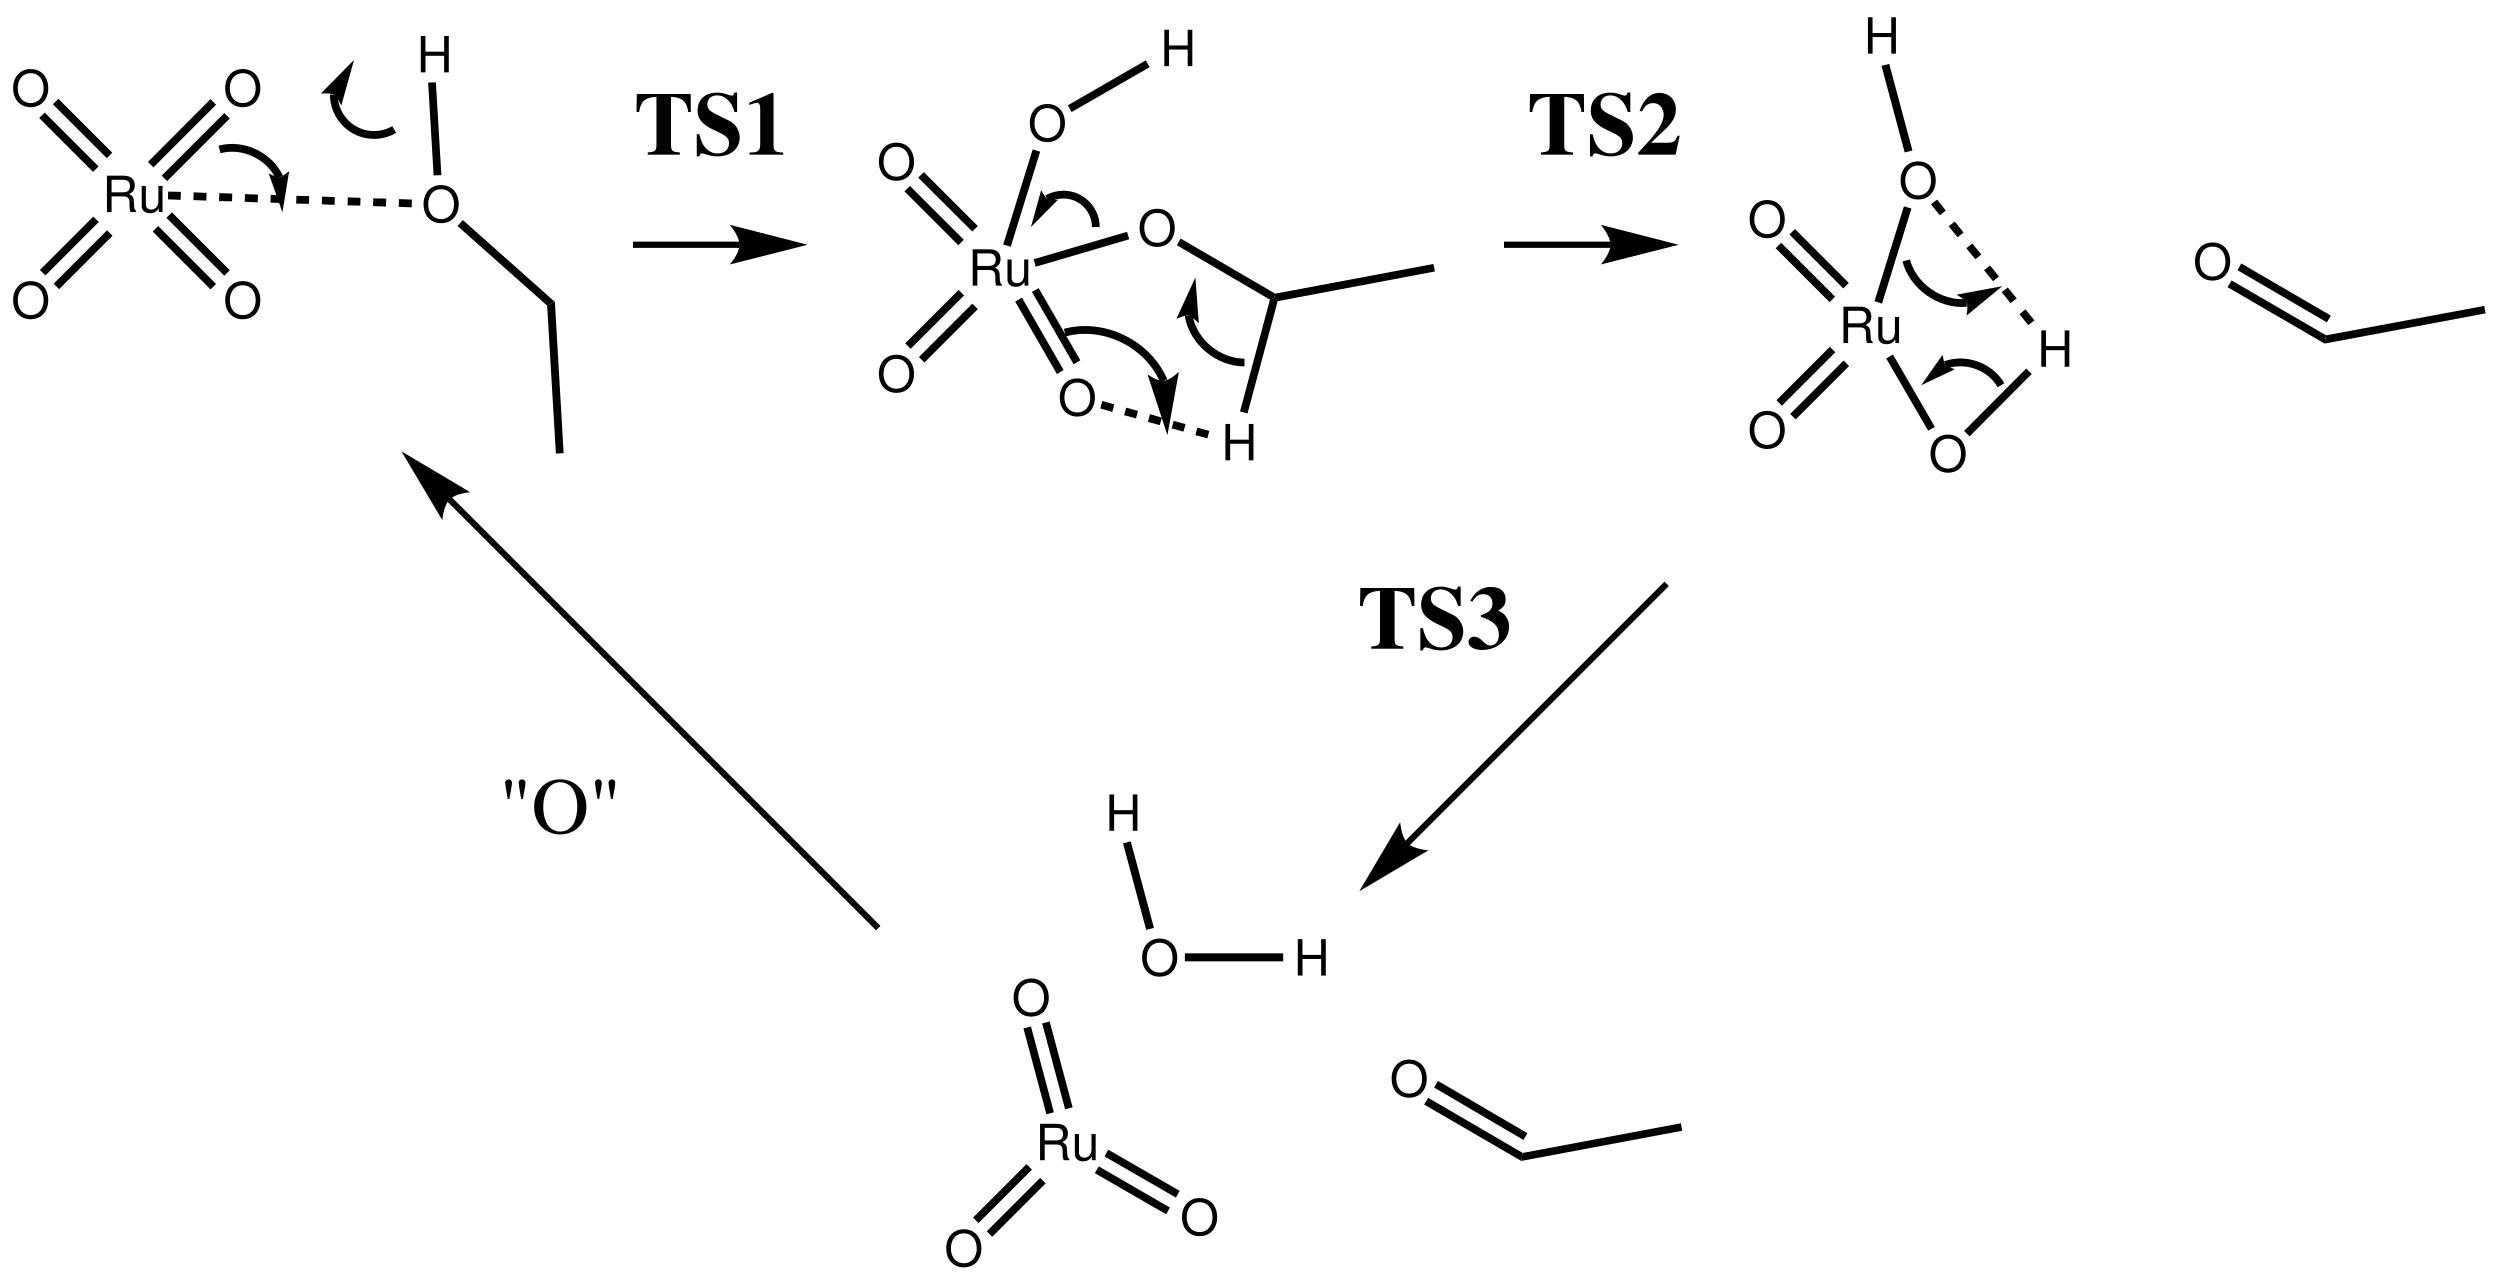 <?xml version="1.0" encoding="UTF-8"?>
<svg width="501pt" version="1.1" xmlns="http://www.w3.org/2000/svg" height="256pt" viewBox="0 0 501 256" xmlns:xlink="http://www.w3.org/1999/xlink">
 <defs>
  <clipPath id="Clip0">
   <path d="M0 0 L501 0 L501 256 L0 256 L0 0 Z" transform="translate(0, 0)"/>
  </clipPath>
 </defs>
 <g id="Background">
  <g id="Group1" clip-path="url(#Clip0)">
   <path style="fill:#000000; fill-rule:evenodd;stroke:none;" d="M0.931 4.15 L3.33 4.15 C4.16 4.15 4.53 4.55 4.53 5.45 L4.521 6.1 C4.521 6.55 4.601 6.99 4.731 7.29 L5.86 7.29 L5.86 7.059 C5.511 6.82 5.44 6.559 5.42 5.59 C5.41 4.39 5.221 4.03 4.431 3.69 C5.25 3.29 5.58 2.78 5.58 1.95 C5.58 0.69 4.79 0 3.36 0 L0 0 L0 7.29 L0.931 7.29 L0.931 4.15 Z M0.931 3.33 L0.931 0.82 L3.181 0.82 C3.7 0.82 4 0.9 4.231 1.1 C4.481 1.31 4.61 1.64 4.61 2.08 C4.61 2.94 4.17 3.33 3.181 3.33 L0.931 3.33 Z" transform="translate(21.43, 35.21)"/>
   <path style="fill:#000000; fill-rule:evenodd;stroke:none;" d="M4.17 5.24 L4.17 0 L3.34 0 L3.34 2.971 C3.34 4.04 2.779 4.74 1.909 4.74 C1.25 4.74 0.83 4.34 0.83 3.71 L0.83 0 L0 0 L0 4.04 C0 4.91 0.649 5.471 1.67 5.471 C2.439 5.471 2.93 5.2 3.42 4.51 L3.42 5.24 L4.17 5.24 Z" transform="translate(28.4, 37.26)"/>
   <path style="fill:#000000; fill-rule:evenodd;stroke:none;" d="M3.51 0 C1.42 0 0 1.54 0 3.82 C0 6.101 1.42 7.641 3.521 7.641 C4.4 7.641 5.19 7.37 5.78 6.87 C6.57 6.2 7.04 5.07 7.04 3.88 C7.04 1.53 5.65 0 3.51 0 Z M3.51 0.82 C5.09 0.82 6.11 2.021 6.11 3.86 C6.11 5.62 5.061 6.82 3.521 6.82 C1.97 6.82 0.93 5.62 0.93 3.82 C0.93 2.021 1.97 0.82 3.51 0.82 Z" transform="translate(45.13, 13.84)"/>
   <path style="fill:#000000; fill-rule:nonzero;stroke:none;" d="M12.55 0 L13.649 1.15 L1.1 13.7 L0 12.601 L12.55 0 Z" transform="translate(29.65, 19.85)"/>
   <path style="fill:#000000; fill-rule:nonzero;stroke:none;" d="M12.55 0 L13.649 1.1 L1.1 13.649 L0 12.55 L12.55 0 Z" transform="translate(32.4, 22.65)"/>
   <path style="fill:#000000; fill-rule:evenodd;stroke:none;" d="M3.51 0 C1.42 0 0 1.54 0 3.82 C0 6.101 1.42 7.641 3.521 7.641 C4.4 7.641 5.19 7.37 5.78 6.87 C6.57 6.2 7.04 5.07 7.04 3.88 C7.04 1.53 5.65 0 3.51 0 Z M3.51 0.82 C5.09 0.82 6.11 2.021 6.11 3.86 C6.11 5.62 5.061 6.82 3.521 6.82 C1.97 6.82 0.93 5.62 0.93 3.82 C0.93 2.021 1.97 0.82 3.51 0.82 Z" transform="translate(45.13, 56.34)"/>
   <path style="fill:#000000; fill-rule:nonzero;stroke:none;" d="M12.7 11.601 L11.601 12.7 L0 1.101 L1.101 0 L12.7 11.601 Z" transform="translate(33.35, 42.55)"/>
   <path style="fill:#000000; fill-rule:nonzero;stroke:none;" d="M12.7 11.601 L11.601 12.7 L0 1.101 L1.101 0 L12.7 11.601 Z" transform="translate(30.6, 45.3)"/>
   <path style="fill:#000000; fill-rule:evenodd;stroke:none;" d="M3.51 0 C1.42 0 0 1.54 0 3.82 C0 6.101 1.42 7.641 3.521 7.641 C4.4 7.641 5.19 7.37 5.78 6.87 C6.57 6.2 7.04 5.07 7.04 3.88 C7.04 1.53 5.65 0 3.51 0 Z M3.51 0.82 C5.09 0.82 6.11 2.021 6.11 3.86 C6.11 5.62 5.061 6.82 3.521 6.82 C1.97 6.82 0.93 5.62 0.93 3.82 C0.93 2.021 1.97 0.82 3.51 0.82 Z" transform="translate(2.63, 13.84)"/>
   <path style="fill:#000000; fill-rule:nonzero;stroke:none;" d="M0 1.101 L1.101 0 L11.9 10.8 L10.801 11.9 L0 1.101 Z" transform="translate(7.85, 22.55)"/>
   <path style="fill:#000000; fill-rule:nonzero;stroke:none;" d="M0 1.101 L1.101 0 L11.9 10.8 L10.801 11.9 L0 1.101 Z" transform="translate(10.6, 19.8)"/>
   <path style="fill:#000000; fill-rule:evenodd;stroke:none;" d="M3.51 0 C1.42 0 0 1.54 0 3.82 C0 6.101 1.42 7.641 3.521 7.641 C4.4 7.641 5.19 7.37 5.78 6.87 C6.57 6.2 7.04 5.07 7.04 3.88 C7.04 1.53 5.65 0 3.51 0 Z M3.51 0.82 C5.09 0.82 6.11 2.021 6.11 3.86 C6.11 5.62 5.061 6.82 3.521 6.82 C1.97 6.82 0.93 5.62 0.93 3.82 C0.93 2.021 1.97 0.82 3.51 0.82 Z" transform="translate(2.63, 56.34)"/>
   <path style="fill:#000000; fill-rule:nonzero;stroke:none;" d="M1.1 11.8 L0 10.699 L10.7 0 L11.8 1.1 L1.1 11.8 Z" transform="translate(10.75, 46.15)"/>
   <path style="fill:#000000; fill-rule:nonzero;stroke:none;" d="M1.1 11.8 L0 10.699 L10.7 0 L11.8 1.1 L1.1 11.8 Z" transform="translate(8, 43.4)"/>
   <path style="fill:#000000; fill-rule:evenodd;stroke:none;" d="M3.51 0 C1.42 0 0 1.54 0 3.82 C0 6.101 1.42 7.641 3.521 7.641 C4.4 7.641 5.19 7.37 5.78 6.87 C6.57 6.2 7.04 5.07 7.04 3.88 C7.04 1.53 5.65 0 3.51 0 Z M3.51 0.82 C5.09 0.82 6.11 2.021 6.11 3.86 C6.11 5.62 5.061 6.82 3.521 6.82 C1.97 6.82 0.93 5.62 0.93 3.82 C0.93 2.021 1.97 0.82 3.51 0.82 Z" transform="translate(84.88, 37.09)"/>
   <path style="fill:#000000; fill-rule:evenodd;stroke:none;" d="M4.68 3.97 L4.68 7.29 L5.61 7.29 L5.61 0 L4.68 0 L4.68 3.15 L0.93 3.15 L0.93 0 L0 0 L0 7.29 L0.939 7.29 L0.939 3.97 L4.68 3.97 Z" transform="translate(84.33, 7.21)"/>
   <path style="fill:#000000; fill-rule:nonzero;stroke:none;" d="M0 0.05 L1.55 0 L2.65 18.6 L1.101 18.65 L0 0.05 Z" transform="translate(85.8, 16.5)"/>
   <path style="fill:#000000; fill-rule:nonzero;stroke:none;" d="M19.5 16.4 L17.95 17.15 L0 1.2 L1.05 0 L19.5 16.4 Z" transform="translate(91.7, 44.1)"/>
   <path style="fill:#000000; fill-rule:nonzero;stroke:none;" d="M3.3 30.3 L1.75 30.4 L0 0.75 L1.55 0 L3.3 30.3 Z" transform="translate(109.65, 60.5)"/>
   <path style="fill:#000000; fill-rule:nonzero;stroke:none;" d="M2.649 0.1 L2.6 1.649 L0 1.55 L0.05 0 L2.649 0.1 Z" transform="translate(79.9, 39.9)"/>
   <path style="fill:#000000; fill-rule:nonzero;stroke:none;" d="M2.65 0.05 L2.6 1.65 L0 1.55 L0.05 0 L2.65 0.05 Z" transform="translate(74.75, 39.75)"/>
   <path style="fill:#000000; fill-rule:nonzero;stroke:none;" d="M2.6 0.101 L2.55 1.65 L0 1.601 L0.05 0 L2.6 0.101 Z" transform="translate(69.65, 39.55)"/>
   <path style="fill:#000000; fill-rule:nonzero;stroke:none;" d="M2.6 0.1 L2.55 1.649 L0 1.55 L0.05 0 L2.6 0.1 Z" transform="translate(64.5, 39.4)"/>
   <path style="fill:#000000; fill-rule:nonzero;stroke:none;" d="M2.601 0.05 L2.551 1.6 L0 1.55 L0.051 0 L2.601 0.05 Z" transform="translate(59.35, 39.25)"/>
   <path style="fill:#000000; fill-rule:nonzero;stroke:none;" d="M2.6 0.101 L2.55 1.65 L0 1.55 L0.05 0 L2.6 0.101 Z" transform="translate(54.2, 39.05)"/>
   <path style="fill:#000000; fill-rule:nonzero;stroke:none;" d="M2.65 0.1 L2.601 1.649 L0 1.55 L0.05 0 L2.65 0.1 Z" transform="translate(49.05, 38.9)"/>
   <path style="fill:#000000; fill-rule:nonzero;stroke:none;" d="M2.649 0.1 L2.6 1.649 L0 1.6 L0.05 0 L2.649 0.1 Z" transform="translate(43.9, 38.7)"/>
   <path style="fill:#000000; fill-rule:nonzero;stroke:none;" d="M2.65 0.101 L2.6 1.65 L0 1.55 L0.05 0 L2.65 0.101 Z" transform="translate(38.75, 38.55)"/>
   <path style="fill:#000000; fill-rule:nonzero;stroke:none;" d="M2.6 0.05 L2.55 1.649 L0 1.55 L0.05 0 L2.6 0.05 Z" transform="translate(33.65, 38.4)"/>
   <path style="fill:none;stroke:#000000; stroke-width:1.559; stroke-linecap:butt; stroke-linejoin:miter; stroke-dasharray:none;" d="M12.1 7 C10.899 7.7 9.5 8.1 8.05 8.1 C3.6 8.1 0 4.45 0 0 " transform="translate(66.9, 18.95)"/>
   <path style="fill:#000000; fill-rule:nonzero;stroke:none;" d="M6.65 0 L0 6.75 C0 6.75 1.95 6.6 2.601 6.95 C3.25 7.35 4.101 9.15 4.101 9.15 L6.65 0 L6.65 0 " transform="translate(64.3, 12)"/>
   <path style="fill:none;stroke:#000000; stroke-width:1.559; stroke-linecap:butt; stroke-linejoin:miter; stroke-dasharray:none;" d="M0 1.25 C4.65 0 9.95 2.45 12 6.85 " transform="translate(44, 28.7)"/>
   <path style="fill:#000000; fill-rule:nonzero;stroke:none;" d="M2.75 8.25 L4.101 0 C4.101 0 2.7 1.15 2.15 1.25 C1.551 1.3 0 0.45 0 0.45 L2.75 8.25 L2.75 8.25 " transform="translate(53.85, 34.3)"/>
   <path style="fill:#000000; fill-rule:evenodd;stroke:none;" d="M0.93 4.15 L3.33 4.15 C4.16 4.15 4.53 4.55 4.53 5.45 L4.52 6.1 C4.52 6.55 4.6 6.99 4.73 7.29 L5.86 7.29 L5.86 7.059 C5.51 6.82 5.44 6.559 5.42 5.59 C5.41 4.39 5.22 4.03 4.43 3.69 C5.25 3.29 5.58 2.78 5.58 1.95 C5.58 0.69 4.79 0 3.36 0 L0 0 L0 7.29 L0.93 7.29 L0.93 4.15 Z M0.93 3.33 L0.93 0.82 L3.18 0.82 C3.7 0.82 4 0.9 4.23 1.1 C4.48 1.31 4.61 1.64 4.61 2.08 C4.61 2.94 4.17 3.33 3.18 3.33 L0.93 3.33 Z" transform="translate(194.93, 49.96)"/>
   <path style="fill:#000000; fill-rule:evenodd;stroke:none;" d="M4.17 5.24 L4.17 0 L3.34 0 L3.34 2.971 C3.34 4.04 2.78 4.74 1.91 4.74 C1.25 4.74 0.83 4.34 0.83 3.71 L0.83 0 L0 0 L0 4.04 C0 4.91 0.65 5.471 1.67 5.471 C2.44 5.471 2.93 5.2 3.42 4.51 L3.42 5.24 L4.17 5.24 Z" transform="translate(201.9, 52.01)"/>
   <path style="fill:#000000; fill-rule:evenodd;stroke:none;" d="M3.51 0 C1.42 0 0 1.54 0 3.82 C0 6.101 1.42 7.641 3.52 7.641 C4.4 7.641 5.19 7.37 5.78 6.87 C6.57 6.2 7.04 5.07 7.04 3.88 C7.04 1.53 5.65 0 3.51 0 Z M3.51 0.82 C5.09 0.82 6.11 2.021 6.11 3.86 C6.11 5.62 5.06 6.82 3.52 6.82 C1.97 6.82 0.93 5.62 0.93 3.82 C0.93 2.021 1.97 0.82 3.51 0.82 Z" transform="translate(206.38, 20.84)"/>
   <path style="fill:#000000; fill-rule:nonzero;stroke:none;" d="M5.9 0 L7.4 0.45 L1.5 19.5 L0 19.05 L5.9 0 Z" transform="translate(201.05, 29.95)"/>
   <path style="fill:#000000; fill-rule:evenodd;stroke:none;" d="M3.51 0 C1.42 0 0 1.54 0 3.82 C0 6.101 1.42 7.641 3.52 7.641 C4.4 7.641 5.19 7.37 5.78 6.87 C6.57 6.2 7.04 5.07 7.04 3.88 C7.04 1.53 5.65 0 3.51 0 Z M3.51 0.82 C5.09 0.82 6.11 2.021 6.11 3.86 C6.11 5.62 5.06 6.82 3.52 6.82 C1.97 6.82 0.93 5.62 0.93 3.82 C0.93 2.021 1.97 0.82 3.51 0.82 Z" transform="translate(212.38, 75.84)"/>
   <path style="fill:#000000; fill-rule:nonzero;stroke:none;" d="M9.7 14.5 L8.35 15.3 L0 0.8 L1.35 0 L9.7 14.5 Z" transform="translate(203.45, 59.65)"/>
   <path style="fill:#000000; fill-rule:nonzero;stroke:none;" d="M9.7 14.45 L8.35 15.25 L0 0.75 L1.35 0 L9.7 14.45 Z" transform="translate(206.8, 57.75)"/>
   <path style="fill:#000000; fill-rule:evenodd;stroke:none;" d="M3.51 0 C1.42 0 0 1.54 0 3.82 C0 6.101 1.42 7.641 3.52 7.641 C4.4 7.641 5.19 7.37 5.78 6.87 C6.57 6.2 7.04 5.07 7.04 3.88 C7.04 1.53 5.65 0 3.51 0 Z M3.51 0.82 C5.09 0.82 6.11 2.021 6.11 3.86 C6.11 5.62 5.06 6.82 3.52 6.82 C1.97 6.82 0.93 5.62 0.93 3.82 C0.93 2.021 1.97 0.82 3.51 0.82 Z" transform="translate(176.13, 28.59)"/>
   <path style="fill:#000000; fill-rule:nonzero;stroke:none;" d="M0 1.1 L1.1 0 L11.9 10.8 L10.8 11.9 L0 1.1 Z" transform="translate(181.25, 37.25)"/>
   <path style="fill:#000000; fill-rule:nonzero;stroke:none;" d="M0 1.1 L1.15 0 L11.95 10.8 L10.85 11.9 L0 1.1 Z" transform="translate(184, 34.5)"/>
   <path style="fill:#000000; fill-rule:evenodd;stroke:none;" d="M3.51 0 C1.42 0 0 1.54 0 3.82 C0 6.101 1.42 7.641 3.52 7.641 C4.4 7.641 5.19 7.37 5.78 6.87 C6.57 6.2 7.04 5.07 7.04 3.88 C7.04 1.53 5.65 0 3.51 0 Z M3.51 0.82 C5.09 0.82 6.11 2.021 6.11 3.86 C6.11 5.62 5.06 6.82 3.52 6.82 C1.97 6.82 0.93 5.62 0.93 3.82 C0.93 2.021 1.97 0.82 3.51 0.82 Z" transform="translate(176.13, 71.09)"/>
   <path style="fill:#000000; fill-rule:nonzero;stroke:none;" d="M1.1 11.801 L0 10.7 L10.7 0 L11.8 1.101 L1.1 11.801 Z" transform="translate(184.15, 60.85)"/>
   <path style="fill:#000000; fill-rule:nonzero;stroke:none;" d="M1.1 11.801 L0 10.7 L10.7 0 L11.8 1.101 L1.1 11.801 Z" transform="translate(181.4, 58.1)"/>
   <path style="fill:#000000; fill-rule:evenodd;stroke:none;" d="M3.51 0 C1.42 0 0 1.54 0 3.82 C0 6.101 1.42 7.641 3.52 7.641 C4.4 7.641 5.19 7.37 5.78 6.87 C6.57 6.2 7.04 5.07 7.04 3.88 C7.04 1.53 5.65 0 3.51 0 Z M3.51 0.82 C5.09 0.82 6.11 2.021 6.11 3.86 C6.11 5.62 5.06 6.82 3.52 6.82 C1.97 6.82 0.93 5.62 0.93 3.82 C0.93 2.021 1.97 0.82 3.51 0.82 Z" transform="translate(228.38, 41.84)"/>
   <path style="fill:#000000; fill-rule:nonzero;stroke:none;" d="M19.7 11.05 L19.55 11.851 L18.65 12.25 L0 1.351 L0.75 0 L19.7 11.05 Z" transform="translate(235.85, 47.8)"/>
   <path style="fill:#000000; fill-rule:nonzero;stroke:none;" d="M31.85 0 L32.15 1.5 L0.65 7.449 L0 6.75 L0.15 5.949 L31.85 0 Z" transform="translate(255.4, 52.9)"/>
   <path style="fill:#000000; fill-rule:evenodd;stroke:none;" d="M4.68 3.97 L4.68 7.29 L5.61 7.29 L5.61 0 L4.68 0 L4.68 3.15 L0.93 3.15 L0.93 0 L0 0 L0 7.29 L0.94 7.29 L0.94 3.97 L4.68 3.97 Z" transform="translate(233.33, 5.96)"/>
   <path style="fill:#000000; fill-rule:nonzero;stroke:none;" d="M15.6 0 L16.4 1.351 L0.75 10.351 L0 9 L15.6 0 Z" transform="translate(214, 12.1)"/>
   <path style="fill:#000000; fill-rule:nonzero;stroke:none;" d="M18.7 0 L19.15 1.5 L0.4 7 L0 5.5 L18.7 0 Z" transform="translate(207.15, 46.45)"/>
   <path style="fill:#000000; fill-rule:evenodd;stroke:none;" d="M4.68 3.97 L4.68 7.29 L5.61 7.29 L5.61 0 L4.68 0 L4.68 3.15 L0.93 3.15 L0.93 0 L0 0 L0 7.29 L0.94 7.29 L0.94 3.97 L4.68 3.97 Z" transform="translate(245.58, 84.96)"/>
   <path style="fill:#000000; fill-rule:nonzero;stroke:none;" d="M1.5 23.199 L0 22.8 L6 0.399 L6.9 0 L7.55 0.699 L1.5 23.199 Z" transform="translate(248.5, 59.65)"/>
   <path style="fill:none;stroke:#000000; stroke-width:1.559; stroke-linecap:butt; stroke-linejoin:miter; stroke-dasharray:none;" d="M11.2 9.4 C5.9 9.4 0.9 5.25 0 0 " transform="translate(238.2, 63.25)"/>
   <path style="fill:#000000; fill-rule:nonzero;stroke:none;" d="M3.8 0 L0 8.301 C0 8.301 1.75 7.5 2.45 7.65 C3.15 7.801 4.5 9.2 4.5 9.2 L3.8 0 L3.8 0 " transform="translate(235.75, 55.6)"/>
   <path style="fill:none;stroke:#000000; stroke-width:1.559; stroke-linecap:butt; stroke-linejoin:miter; stroke-dasharray:none;" d="M0 2.101 C7.8 0 16.65 4.351 19.8 11.75 " transform="translate(213.4, 64.55)"/>
   <path style="fill:#000000; fill-rule:nonzero;stroke:none;" d="M4 12.7 L6.3 0 C6.3 0 4.65 1.7 3.25 1.8 C1.85 1.95 0 0.5 0 0.5 L4 12.7 L4 12.7 " transform="translate(229.95, 74.5)"/>
   <path style="fill:#000000; fill-rule:nonzero;stroke:none;" d="M2.8 0.649 L2.4 2.149 L0 1.5 L0.4 0 L2.8 0.649 Z" transform="translate(239.55, 85.7)"/>
   <path style="fill:#000000; fill-rule:nonzero;stroke:none;" d="M2.8 0.65 L2.35 2.15 L0 1.5 L0.4 0 L2.8 0.65 Z" transform="translate(234.8, 84.35)"/>
   <path style="fill:#000000; fill-rule:nonzero;stroke:none;" d="M2.8 0.7 L2.35 2.2 L0 1.55 L0.4 0 L2.8 0.7 Z" transform="translate(230.05, 83)"/>
   <path style="fill:#000000; fill-rule:nonzero;stroke:none;" d="M2.8 0.649 L2.4 2.149 L0 1.5 L0.45 0 L2.8 0.649 Z" transform="translate(225.25, 81.7)"/>
   <path style="fill:#000000; fill-rule:nonzero;stroke:none;" d="M2.8 0.7 L2.4 2.2 L0 1.5 L0.4 0 L2.8 0.7 Z" transform="translate(220.5, 80.35)"/>
   <path style="fill:#000000; fill-rule:evenodd;stroke:none;" d="M0.93 4.15 L3.33 4.15 C4.16 4.15 4.53 4.55 4.53 5.45 L4.52 6.1 C4.52 6.55 4.6 6.99 4.73 7.29 L5.86 7.29 L5.86 7.059 C5.51 6.82 5.44 6.559 5.42 5.59 C5.41 4.39 5.22 4.03 4.43 3.69 C5.25 3.29 5.58 2.78 5.58 1.95 C5.58 0.69 4.79 0 3.36 0 L0 0 L0 7.29 L0.93 7.29 L0.93 4.15 Z M0.93 3.33 L0.93 0.82 L3.18 0.82 C3.7 0.82 4 0.9 4.23 1.1 C4.48 1.31 4.61 1.64 4.61 2.08 C4.61 2.94 4.17 3.33 3.18 3.33 L0.93 3.33 Z" transform="translate(369.43, 61.46)"/>
   <path style="fill:#000000; fill-rule:evenodd;stroke:none;" d="M4.17 5.24 L4.17 0 L3.34 0 L3.34 2.971 C3.34 4.04 2.78 4.74 1.91 4.74 C1.25 4.74 0.83 4.34 0.83 3.71 L0.83 0 L0 0 L0 4.04 C0 4.91 0.65 5.471 1.67 5.471 C2.44 5.471 2.93 5.2 3.42 4.51 L3.42 5.24 L4.17 5.24 Z" transform="translate(376.4, 63.51)"/>
   <path style="fill:#000000; fill-rule:evenodd;stroke:none;" d="M3.51 0 C1.42 0 0 1.54 0 3.82 C0 6.101 1.42 7.641 3.52 7.641 C4.4 7.641 5.19 7.37 5.78 6.87 C6.57 6.2 7.04 5.07 7.04 3.88 C7.04 1.53 5.65 0 3.51 0 Z M3.51 0.82 C5.09 0.82 6.11 2.021 6.11 3.86 C6.11 5.62 5.06 6.82 3.52 6.82 C1.97 6.82 0.93 5.62 0.93 3.82 C0.93 2.021 1.97 0.82 3.51 0.82 Z" transform="translate(380.88, 32.34)"/>
   <path style="fill:#000000; fill-rule:nonzero;stroke:none;" d="M5.9 0 L7.4 0.45 L1.5 19.5 L0 19 L5.9 0 Z" transform="translate(375.65, 41.35)"/>
   <path style="fill:#000000; fill-rule:evenodd;stroke:none;" d="M3.51 0 C1.42 0 0 1.54 0 3.82 C0 6.101 1.42 7.641 3.52 7.641 C4.4 7.641 5.19 7.37 5.78 6.87 C6.57 6.2 7.04 5.07 7.04 3.88 C7.04 1.53 5.65 0 3.51 0 Z M3.51 0.82 C5.09 0.82 6.11 2.021 6.11 3.86 C6.11 5.62 5.06 6.82 3.52 6.82 C1.97 6.82 0.93 5.62 0.93 3.82 C0.93 2.021 1.97 0.82 3.51 0.82 Z" transform="translate(386.88, 87.09)"/>
   <path style="fill:#000000; fill-rule:nonzero;stroke:none;" d="M9.75 14.5 L8.4 15.25 L0 0.8 L1.35 0 L9.75 14.5 Z" transform="translate(378, 71.05)"/>
   <path style="fill:#000000; fill-rule:evenodd;stroke:none;" d="M3.51 0 C1.42 0 0 1.54 0 3.82 C0 6.101 1.42 7.641 3.52 7.641 C4.4 7.641 5.19 7.37 5.78 6.87 C6.57 6.2 7.04 5.07 7.04 3.88 C7.04 1.53 5.65 0 3.51 0 Z M3.51 0.82 C5.09 0.82 6.11 2.021 6.11 3.86 C6.11 5.62 5.06 6.82 3.52 6.82 C1.97 6.82 0.93 5.62 0.93 3.82 C0.93 2.021 1.97 0.82 3.51 0.82 Z" transform="translate(350.63, 40.09)"/>
   <path style="fill:#000000; fill-rule:nonzero;stroke:none;" d="M0 1.1 L1.1 0 L11.9 10.8 L10.8 11.899 L0 1.1 Z" transform="translate(355.85, 48.65)"/>
   <path style="fill:#000000; fill-rule:nonzero;stroke:none;" d="M0 1.1 L1.1 0 L11.9 10.8 L10.8 11.899 L0 1.1 Z" transform="translate(358.6, 45.9)"/>
   <path style="fill:#000000; fill-rule:evenodd;stroke:none;" d="M3.51 0 C1.42 0 0 1.54 0 3.82 C0 6.101 1.42 7.641 3.52 7.641 C4.4 7.641 5.19 7.37 5.78 6.87 C6.57 6.2 7.04 5.07 7.04 3.88 C7.04 1.53 5.65 0 3.51 0 Z M3.51 0.82 C5.09 0.82 6.11 2.021 6.11 3.86 C6.11 5.62 5.06 6.82 3.52 6.82 C1.97 6.82 0.93 5.62 0.93 3.82 C0.93 2.021 1.97 0.82 3.51 0.82 Z" transform="translate(350.63, 82.34)"/>
   <path style="fill:#000000; fill-rule:nonzero;stroke:none;" d="M1.1 11.8 L0 10.7 L10.7 0 L11.8 1.1 L1.1 11.8 Z" transform="translate(358.75, 72.25)"/>
   <path style="fill:#000000; fill-rule:nonzero;stroke:none;" d="M1.1 11.8 L0 10.7 L10.7 0 L11.8 1.1 L1.1 11.8 Z" transform="translate(356, 69.5)"/>
   <path style="fill:#000000; fill-rule:evenodd;stroke:none;" d="M3.51 0 C1.42 0 0 1.54 0 3.82 C0 6.101 1.42 7.641 3.52 7.641 C4.4 7.641 5.19 7.37 5.78 6.87 C6.57 6.2 7.04 5.07 7.04 3.88 C7.04 1.53 5.65 0 3.51 0 Z M3.51 0.82 C5.09 0.82 6.11 2.021 6.11 3.86 C6.11 5.62 5.06 6.82 3.52 6.82 C1.97 6.82 0.93 5.62 0.93 3.82 C0.93 2.021 1.97 0.82 3.51 0.82 Z" transform="translate(439.88, 48.59)"/>
   <path style="fill:#000000; fill-rule:nonzero;stroke:none;" d="M19.75 11 L19.45 12.649 L0 1.35 L0.8 0 L19.75 11 Z" transform="translate(446.4, 56.2)"/>
   <path style="fill:#000000; fill-rule:nonzero;stroke:none;" d="M18.7 10.45 L17.9 11.8 L0 1.351 L0.75 0 L18.7 10.45 Z" transform="translate(448.4, 52.8)"/>
   <path style="fill:#000000; fill-rule:nonzero;stroke:none;" d="M32 0 L32.25 1.5 L0 7.55 L0.3 5.9 L32 0 Z" transform="translate(465.85, 61.3)"/>
   <path style="fill:#000000; fill-rule:evenodd;stroke:none;" d="M4.68 3.97 L4.68 7.29 L5.61 7.29 L5.61 0 L4.68 0 L4.68 3.15 L0.93 3.15 L0.93 0 L0 0 L0 7.29 L0.94 7.29 L0.94 3.97 L4.68 3.97 Z" transform="translate(374.33, 3.46)"/>
   <path style="fill:#000000; fill-rule:nonzero;stroke:none;" d="M0 0.4 L1.55 0 L6.2 17.351 L4.65 17.75 L0 0.4 Z" transform="translate(377.05, 12.8)"/>
   <path style="fill:#000000; fill-rule:evenodd;stroke:none;" d="M4.68 3.97 L4.68 7.29 L5.61 7.29 L5.61 0 L4.68 0 L4.68 3.15 L0.93 3.15 L0.93 0 L0 0 L0 7.29 L0.94 7.29 L0.94 3.97 L4.68 3.97 Z" transform="translate(409.08, 66.21)"/>
   <path style="fill:#000000; fill-rule:nonzero;stroke:none;" d="M12.45 0 L13.55 1.101 L1.1 13.601 L0 12.5 L12.45 0 Z" transform="translate(393.6, 73.85)"/>
   <path style="fill:none;stroke:#000000; stroke-width:1.25; stroke-linecap:butt; stroke-linejoin:miter; stroke-dasharray:none;" d="M21.4 0 L0 0 " transform="translate(126.85, 49.05)"/>
   <path style="fill:#000000; fill-rule:nonzero;stroke:none;" d="M15.6 4 L0 0 C0 0 1.95 2.25 1.95 4 C1.95 5.75 0 7.95 0 7.95 L15.6 4 L15.6 4 " transform="translate(146.25, 45.05)"/>
   <path style="fill:#000000; fill-rule:nonzero;stroke:none;" d="M3 2.2 L1.75 3.15 L0 0.95 L1.2 0 L3 2.2 Z" transform="translate(404.7, 62)"/>
   <path style="fill:#000000; fill-rule:nonzero;stroke:none;" d="M3 2.2 L1.75 3.15 L0 0.95 L1.2 0 L3 2.2 Z" transform="translate(401.15, 57.6)"/>
   <path style="fill:#000000; fill-rule:nonzero;stroke:none;" d="M3 2.2 L1.8 3.149 L0 0.95 L1.2 0 L3 2.2 Z" transform="translate(397.6, 53.2)"/>
   <path style="fill:#000000; fill-rule:nonzero;stroke:none;" d="M3 2.2 L1.8 3.15 L0 0.95 L1.2 0 L3 2.2 Z" transform="translate(394.05, 48.8)"/>
   <path style="fill:#000000; fill-rule:nonzero;stroke:none;" d="M3 2.199 L1.8 3.149 L0 0.949 L1.25 0 L3 2.199 Z" transform="translate(390.5, 44.4)"/>
   <path style="fill:#000000; fill-rule:nonzero;stroke:none;" d="M3 2.2 L1.8 3.15 L0 0.95 L1.25 0 L3 2.2 Z" transform="translate(386.95, 40)"/>
   <path style="fill:none;stroke:#000000; stroke-width:1.559; stroke-linecap:butt; stroke-linejoin:miter; stroke-dasharray:none;" d="M0 1.5 C4.05 0 9 1.8 11.15 5.55 " transform="translate(389.85, 71.65)"/>
   <path style="fill:#000000; fill-rule:nonzero;stroke:none;" d="M0 6.101 L6.75 2.9 C6.75 2.9 5.15 2.4 4.85 2.051 C4.55 1.65 4.3 0 4.3 0 L0 6.101 L0 6.101 " transform="translate(385, 71.1)"/>
   <path style="fill:none;stroke:#000000; stroke-width:1.559; stroke-linecap:butt; stroke-linejoin:miter; stroke-dasharray:none;" d="M12.1 8.5 C6.75 8.95 1.4 5.2 0 0 " transform="translate(382, 52.2)"/>
   <path style="fill:#000000; fill-rule:nonzero;stroke:none;" d="M9.15 0 L0 1.7 C0 1.7 1.7 2.65 2 3.351 C2.35 4 2 5.9 2 5.9 L9.15 0 L9.15 0 " transform="translate(392.1, 57.35)"/>
   <path style="fill:#000000; fill-rule:evenodd;stroke:none;" d="M0.93 4.15 L3.33 4.15 C4.16 4.15 4.53 4.55 4.53 5.45 L4.52 6.1 C4.52 6.55 4.6 6.99 4.73 7.29 L5.86 7.29 L5.86 7.06 C5.51 6.82 5.44 6.56 5.42 5.59 C5.41 4.39 5.22 4.03 4.43 3.69 C5.25 3.29 5.58 2.78 5.58 1.95 C5.58 0.69 4.79 0 3.36 0 L0 0 L0 7.29 L0.93 7.29 L0.93 4.15 Z M0.93 3.33 L0.93 0.82 L3.18 0.82 C3.7 0.82 4 0.9 4.23 1.1 C4.48 1.311 4.61 1.64 4.61 2.08 C4.61 2.94 4.17 3.33 3.18 3.33 L0.93 3.33 Z" transform="translate(208.43, 225.21)"/>
   <path style="fill:#000000; fill-rule:evenodd;stroke:none;" d="M4.17 5.24 L4.17 0 L3.34 0 L3.34 2.97 C3.34 4.04 2.78 4.74 1.91 4.74 C1.25 4.74 0.83 4.34 0.83 3.71 L0.83 0 L0 0 L0 4.04 C0 4.91 0.65 5.47 1.67 5.47 C2.44 5.47 2.93 5.2 3.42 4.51 L3.42 5.24 L4.17 5.24 Z" transform="translate(215.4, 227.26)"/>
   <path style="fill:#000000; fill-rule:evenodd;stroke:none;" d="M3.51 0 C1.42 0 0 1.54 0 3.82 C0 6.1 1.42 7.64 3.52 7.64 C4.4 7.64 5.19 7.37 5.78 6.87 C6.57 6.2 7.04 5.07 7.04 3.88 C7.04 1.53 5.65 0 3.51 0 Z M3.51 0.82 C5.09 0.82 6.11 2.02 6.11 3.86 C6.11 5.62 5.06 6.82 3.52 6.82 C1.97 6.82 0.93 5.62 0.93 3.82 C0.93 2.02 1.97 0.82 3.51 0.82 Z" transform="translate(228.88, 188.09)"/>
   <path style="fill:#000000; fill-rule:evenodd;stroke:none;" d="M3.51 0 C1.42 0 0 1.54 0 3.82 C0 6.1 1.42 7.64 3.52 7.64 C4.4 7.64 5.19 7.37 5.78 6.87 C6.57 6.2 7.04 5.07 7.04 3.88 C7.04 1.53 5.65 0 3.51 0 Z M3.51 0.82 C5.09 0.82 6.11 2.02 6.11 3.86 C6.11 5.62 5.06 6.82 3.52 6.82 C1.97 6.82 0.93 5.62 0.93 3.82 C0.93 2.02 1.97 0.82 3.51 0.82 Z" transform="translate(236.88, 240.09)"/>
   <path style="fill:#000000; fill-rule:nonzero;stroke:none;" d="M15.05 8.25 L14.3 9.6 L0 1.35 L0.75 0 L15.05 8.25 Z" transform="translate(221.35, 230.4)"/>
   <path style="fill:#000000; fill-rule:nonzero;stroke:none;" d="M15.05 8.25 L14.3 9.6 L0 1.35 L0.8 0 L15.05 8.25 Z" transform="translate(219.4, 233.75)"/>
   <path style="fill:#000000; fill-rule:evenodd;stroke:none;" d="M3.51 0 C1.42 0 0 1.54 0 3.82 C0 6.1 1.42 7.64 3.52 7.64 C4.4 7.64 5.19 7.37 5.78 6.87 C6.57 6.2 7.04 5.07 7.04 3.88 C7.04 1.53 5.65 0 3.51 0 Z M3.51 0.82 C5.09 0.82 6.11 2.02 6.11 3.86 C6.11 5.62 5.06 6.82 3.52 6.82 C1.97 6.82 0.93 5.62 0.93 3.82 C0.93 2.02 1.97 0.82 3.51 0.82 Z" transform="translate(203.13, 196.09)"/>
   <path style="fill:#000000; fill-rule:nonzero;stroke:none;" d="M0 0.4 L1.5 0 L6.1 17.2 L4.6 17.6 L0 0.4 Z" transform="translate(205.1, 205.7)"/>
   <path style="fill:#000000; fill-rule:nonzero;stroke:none;" d="M0 0.4 L1.5 0 L6.1 17.2 L4.6 17.6 L0 0.4 Z" transform="translate(208.85, 204.7)"/>
   <path style="fill:#000000; fill-rule:evenodd;stroke:none;" d="M3.51 0 C1.42 0 0 1.54 0 3.82 C0 6.1 1.42 7.64 3.52 7.64 C4.4 7.64 5.19 7.37 5.78 6.87 C6.57 6.2 7.04 5.07 7.04 3.88 C7.04 1.53 5.65 0 3.51 0 Z M3.51 0.82 C5.09 0.82 6.11 2.02 6.11 3.86 C6.11 5.62 5.06 6.82 3.52 6.82 C1.97 6.82 0.93 5.62 0.93 3.82 C0.93 2.02 1.97 0.82 3.51 0.82 Z" transform="translate(189.63, 246.34)"/>
   <path style="fill:#000000; fill-rule:nonzero;stroke:none;" d="M1.1 11.8 L0 10.7 L10.7 0 L11.8 1.1 L1.1 11.8 Z" transform="translate(197.75, 236.05)"/>
   <path style="fill:#000000; fill-rule:nonzero;stroke:none;" d="M1.1 11.8 L0 10.7 L10.7 0 L11.8 1.1 L1.1 11.8 Z" transform="translate(195, 233.3)"/>
   <path style="fill:#000000; fill-rule:evenodd;stroke:none;" d="M3.51 0 C1.42 0 0 1.54 0 3.82 C0 6.1 1.42 7.64 3.52 7.64 C4.4 7.64 5.19 7.37 5.78 6.87 C6.57 6.2 7.04 5.07 7.04 3.88 C7.04 1.53 5.65 0 3.51 0 Z M3.51 0.82 C5.09 0.82 6.11 2.02 6.11 3.86 C6.11 5.62 5.06 6.82 3.52 6.82 C1.97 6.82 0.93 5.62 0.93 3.82 C0.93 2.02 1.97 0.82 3.51 0.82 Z" transform="translate(278.88, 212.34)"/>
   <path style="fill:#000000; fill-rule:nonzero;stroke:none;" d="M19.75 11.05 L19.45 12.65 L0 1.35 L0.8 0 L19.75 11.05 Z" transform="translate(285.4, 220)"/>
   <path style="fill:#000000; fill-rule:nonzero;stroke:none;" d="M18.7 10.5 L17.9 11.85 L0 1.35 L0.75 0 L18.7 10.5 Z" transform="translate(287.4, 216.6)"/>
   <path style="fill:#000000; fill-rule:nonzero;stroke:none;" d="M32 0 L32.25 1.5 L0 7.55 L0.3 5.95 L32 0 Z" transform="translate(304.85, 225.1)"/>
   <path style="fill:#000000; fill-rule:evenodd;stroke:none;" d="M4.68 3.97 L4.68 7.29 L5.61 7.29 L5.61 0 L4.68 0 L4.68 3.15 L0.93 3.15 L0.93 0 L0 0 L0 7.29 L0.94 7.29 L0.94 3.97 L4.68 3.97 Z" transform="translate(222.33, 159.21)"/>
   <path style="fill:#000000; fill-rule:nonzero;stroke:none;" d="M0 0.4 L1.55 0 L6.2 17.35 L4.65 17.75 L0 0.4 Z" transform="translate(225.05, 168.6)"/>
   <path style="fill:#000000; fill-rule:evenodd;stroke:none;" d="M4.68 3.97 L4.68 7.29 L5.61 7.29 L5.61 0 L4.68 0 L4.68 3.15 L0.93 3.15 L0.93 0 L0 0 L0 7.29 L0.94 7.29 L0.94 3.97 L4.68 3.97 Z" transform="translate(260.08, 188.21)"/>
   <path style="fill:#000000; fill-rule:nonzero;stroke:none;" d="M19.7 0 L19.7 1.6 L0 1.6 L0 0 L19.7 0 Z" transform="translate(237.45, 191.05)"/>
   <path style="fill:none;stroke:#000000; stroke-width:1.25; stroke-linecap:butt; stroke-linejoin:miter; stroke-dasharray:none;" d="M0 52 L52 0 " transform="translate(282, 117)"/>
   <path style="fill:#000000; fill-rule:nonzero;stroke:none;" d="M0 13.85 L13.85 5.65 C13.85 5.65 10.85 5.45 9.65 4.2 C8.4 3 8.2 0 8.2 0 L0 13.85 L0 13.85 " transform="translate(272.4, 164.75)"/>
   <path style="fill:none;stroke:#000000; stroke-width:1.25; stroke-linecap:butt; stroke-linejoin:miter; stroke-dasharray:none;" d="M0 0 L85.95 85.95 " transform="translate(90.05, 100.05)"/>
   <path style="fill:#000000; fill-rule:nonzero;stroke:none;" d="M0 0 L8.2 13.8 C8.2 13.8 8.399 10.85 9.649 9.65 C10.85 8.399 13.8 8.2 13.8 8.2 L0 0 L0 0 " transform="translate(80.45, 90.45)"/>
   <path style="fill:#000000; fill-rule:evenodd;stroke:none;" d="M3.552 3.92 L3.664 3.28 C3.92 2.064 4.064 1.104 4.064 0.64 C4.064 0.288 3.76 0 3.392 0 C3.008 0 2.704 0.288 2.704 0.656 C2.704 0.912 2.944 2.48 3.216 3.92 L3.552 3.92 Z M0.848 3.92 L0.96 3.28 C1.216 2.064 1.36 1.104 1.36 0.64 C1.36 0.288 1.056 0 0.688 0 C0.304 0 0 0.288 0 0.656 C0 0.912 0.24 2.48 0.512 3.92 L0.848 3.92 Z" transform="translate(101.232, 156.184)"/>
   <path style="fill:#000000; fill-rule:evenodd;stroke:none;" d="M5.232 0 C2.176 0 0 2.304 0 5.52 C0 7.024 0.512 8.48 1.376 9.408 C2.304 10.416 3.728 11.04 5.136 11.04 C8.288 11.04 10.464 8.8 10.464 5.584 C10.464 4 10 2.64 9.12 1.68 C8.112 0.576 6.768 0 5.232 0 Z M5.232 0.576 C5.968 0.576 6.704 0.864 7.28 1.376 C8.144 2.16 8.64 3.664 8.64 5.568 C8.64 6.512 8.432 7.616 8.112 8.448 C7.968 8.848 7.696 9.248 7.328 9.616 C6.768 10.176 6.048 10.464 5.2 10.464 C4.464 10.464 3.744 10.176 3.184 9.68 C2.352 8.944 1.824 7.328 1.824 5.552 C1.824 3.92 2.272 2.368 2.944 1.616 C3.568 0.928 4.352 0.576 5.232 0.576 Z" transform="translate(107.044, 156.184)"/>
   <path style="fill:#000000; fill-rule:evenodd;stroke:none;" d="M3.552 3.92 L3.664 3.28 C3.92 2.064 4.064 1.104 4.064 0.64 C4.064 0.288 3.76 0 3.392 0 C3.008 0 2.704 0.288 2.704 0.656 C2.704 0.912 2.944 2.48 3.216 3.92 L3.552 3.92 Z M0.848 3.92 L0.96 3.28 C1.216 2.064 1.36 1.104 1.36 0.64 C1.36 0.288 1.056 0 0.688 0 C0.304 0 0 0.288 0 0.656 C0 0.912 0.24 2.48 0.512 3.92 L0.848 3.92 Z" transform="translate(119.232, 156.184)"/>
   <path style="fill:none;stroke:#000000; stroke-width:1.559; stroke-linecap:butt; stroke-linejoin:miter; stroke-dasharray:none;" d="M0 0.85 C1 0.3 2.15 0 3.25 0 C6.85 0 9.75 2.9 9.75 6.5 " transform="translate(209.85, 39)"/>
   <path style="fill:#000000; fill-rule:nonzero;stroke:none;" d="M0 7.4 L5.4 1.95 C5.4 1.95 3.7 2.051 3.25 1.75 C2.85 1.5 2.05 0 2.05 0 L0 7.4 L0 7.4 " transform="translate(206.6, 38.1)"/>
   <path style="fill:none;stroke:#000000; stroke-width:1.25; stroke-linecap:butt; stroke-linejoin:miter; stroke-dasharray:none;" d="M21.4 0 L0 0 " transform="translate(301.4, 49.05)"/>
   <path style="fill:#000000; fill-rule:nonzero;stroke:none;" d="M15.6 4 L0 0 C0 0 1.95 2.25 1.95 4 C1.95 5.75 0 7.95 0 7.95 L15.6 4 L15.6 4 " transform="translate(320.8, 45.05)"/>
   <path style="fill:#000000; fill-rule:evenodd;stroke:none;" d="M3.996 10.062 C3.996 11.394 3.798 11.592 2.25 11.718 L2.25 12.168 L8.676 12.168 L8.676 11.718 C7.11 11.61 6.912 11.43 6.912 10.062 L6.912 0.576 C9.126 0.648 10.062 1.476 10.368 3.618 L10.89 3.618 L10.854 0 L0.054 0 L0 3.618 L0.522 3.618 C0.828 1.476 1.764 0.648 3.996 0.576 L3.996 10.062 Z" transform="translate(127.558, 18.832)"/>
   <path style="fill:#000000; fill-rule:evenodd;stroke:none;" d="M8.082 3.906 L8.082 0 L7.542 0 C7.416 0.468 7.272 0.612 6.966 0.612 C6.804 0.612 6.606 0.558 6.21 0.414 C5.364 0.126 4.788 0.019 4.104 0.019 C1.656 0.019 0.162 1.404 0.162 3.672 C0.162 5.256 1.098 6.39 3.24 7.416 L4.446 7.992 C6.03 8.748 6.462 9.216 6.462 10.152 C6.462 11.395 5.58 12.204 4.194 12.204 C3.15 12.204 2.25 11.754 1.566 10.872 C1.08 10.206 0.828 9.612 0.522 8.353 L0 8.353 L0 12.798 L0.522 12.798 C0.63 12.348 0.774 12.187 1.062 12.187 C1.206 12.187 1.404 12.24 1.8 12.366 C2.7 12.672 3.366 12.798 4.14 12.798 C6.804 12.798 8.604 11.268 8.604 9 C8.604 7.65 7.776 6.3 6.624 5.724 L3.978 4.41 C2.52 3.691 2.124 3.24 2.124 2.376 C2.124 1.26 2.88 0.576 4.104 0.576 C4.914 0.576 5.67 0.918 6.318 1.584 C6.93 2.214 7.218 2.736 7.578 3.906 L8.082 3.906 Z" transform="translate(139.63, 18.544)"/>
   <path style="fill:#000000; fill-rule:evenodd;stroke:none;" d="M4.536 0 L0 1.962 L0 2.43 C0.162 2.376 0.306 2.322 0.36 2.286 C0.846 2.106 1.296 1.98 1.53 1.98 C1.98 1.98 2.178 2.376 2.178 3.222 L2.178 10.151 C2.178 11.628 1.818 11.934 0.036 11.952 L0.036 12.384 L6.786 12.384 L6.786 11.952 C5.148 11.916 4.842 11.646 4.842 10.26 L4.842 0 L4.536 0 Z" transform="translate(150.17, 18.616)"/>
   <path style="fill:#000000; fill-rule:evenodd;stroke:none;" d="M3.996 10.062 C3.996 11.394 3.798 11.592 2.25 11.718 L2.25 12.168 L8.676 12.168 L8.676 11.718 C7.11 11.61 6.912 11.43 6.912 10.062 L6.912 0.576 C9.126 0.648 10.062 1.476 10.368 3.618 L10.89 3.618 L10.854 0 L0.054 0 L0 3.618 L0.522 3.618 C0.828 1.476 1.764 0.648 3.996 0.576 L3.996 10.062 Z" transform="translate(306.558, 18.832)"/>
   <path style="fill:#000000; fill-rule:evenodd;stroke:none;" d="M8.082 3.906 L8.082 0 L7.542 0 C7.416 0.468 7.272 0.612 6.966 0.612 C6.804 0.612 6.606 0.558 6.21 0.414 C5.364 0.126 4.788 0.019 4.104 0.019 C1.656 0.019 0.162 1.404 0.162 3.672 C0.162 5.256 1.098 6.39 3.24 7.416 L4.446 7.992 C6.03 8.748 6.462 9.216 6.462 10.152 C6.462 11.395 5.58 12.204 4.194 12.204 C3.15 12.204 2.25 11.754 1.566 10.872 C1.08 10.206 0.828 9.612 0.522 8.353 L0 8.353 L0 12.798 L0.522 12.798 C0.63 12.348 0.774 12.187 1.062 12.187 C1.206 12.187 1.404 12.24 1.8 12.366 C2.7 12.672 3.366 12.798 4.14 12.798 C6.804 12.798 8.604 11.268 8.604 9 C8.604 7.65 7.776 6.3 6.624 5.724 L3.978 4.41 C2.52 3.691 2.124 3.24 2.124 2.376 C2.124 1.26 2.88 0.576 4.104 0.576 C4.914 0.576 5.67 0.918 6.318 1.584 C6.93 2.214 7.218 2.736 7.578 3.906 L8.082 3.906 Z" transform="translate(318.63, 18.544)"/>
   <path style="fill:#000000; fill-rule:evenodd;stroke:none;" d="M8.298 8.586 L7.866 8.586 C7.344 9.882 7.128 9.99 5.292 9.99 L2.574 9.99 L5.49 7.218 C6.912 5.868 7.542 4.662 7.542 3.294 C7.542 1.368 6.156 0 4.212 0 C3.312 0 2.448 0.359 1.818 1.008 C1.116 1.71 0.756 2.322 0.252 3.672 L0.756 3.672 C1.314 2.556 1.98 2.052 2.952 2.052 C3.744 2.052 4.338 2.394 4.734 3.042 C4.95 3.42 5.094 3.924 5.094 4.338 C5.094 5.13 4.752 6.12 4.176 7.002 C3.258 8.406 2.628 9.162 0 11.97 L0 12.384 L7.488 12.384 L8.298 8.586 Z" transform="translate(328.306, 18.616)"/>
   <path style="fill:#000000; fill-rule:evenodd;stroke:none;" d="M3.996 10.062 C3.996 11.394 3.798 11.592 2.25 11.718 L2.25 12.168 L8.676 12.168 L8.676 11.718 C7.11 11.61 6.912 11.43 6.912 10.062 L6.912 0.576 C9.126 0.648 10.062 1.476 10.368 3.618 L10.89 3.618 L10.854 0 L0.054 0 L0 3.618 L0.522 3.618 C0.828 1.476 1.764 0.648 3.996 0.576 L3.996 10.062 Z" transform="translate(272.558, 117.832)"/>
   <path style="fill:#000000; fill-rule:evenodd;stroke:none;" d="M8.082 3.906 L8.082 0 L7.542 0 C7.416 0.468 7.272 0.612 6.966 0.612 C6.804 0.612 6.606 0.558 6.21 0.414 C5.364 0.126 4.788 0.018 4.104 0.018 C1.656 0.018 0.162 1.404 0.162 3.672 C0.162 5.256 1.098 6.39 3.24 7.416 L4.446 7.992 C6.03 8.748 6.462 9.216 6.462 10.152 C6.462 11.394 5.58 12.204 4.194 12.204 C3.15 12.204 2.25 11.754 1.566 10.872 C1.08 10.206 0.828 9.612 0.522 8.352 L0 8.352 L0 12.798 L0.522 12.798 C0.63 12.348 0.774 12.186 1.062 12.186 C1.206 12.186 1.404 12.24 1.8 12.366 C2.7 12.672 3.366 12.798 4.14 12.798 C6.804 12.798 8.604 11.268 8.604 9 C8.604 7.65 7.776 6.3 6.624 5.724 L3.978 4.41 C2.52 3.69 2.124 3.24 2.124 2.376 C2.124 1.26 2.88 0.576 4.104 0.576 C4.914 0.576 5.67 0.918 6.318 1.584 C6.93 2.214 7.218 2.736 7.578 3.906 L8.082 3.906 Z" transform="translate(284.63, 117.544)"/>
   <path style="fill:#000000; fill-rule:evenodd;stroke:none;" d="M0.756 2.97 C1.44 1.872 2.034 1.458 2.97 1.458 C4.104 1.458 4.806 2.178 4.806 3.312 C4.806 4.5 4.176 5.13 2.466 5.67 L2.466 5.976 C3.96 6.498 4.554 6.804 5.202 7.416 C5.76 7.938 6.084 8.748 6.084 9.612 C6.084 10.908 5.4 11.736 4.32 11.736 C3.888 11.736 3.546 11.538 2.952 10.962 C2.25 10.26 1.71 9.972 1.17 9.972 C0.486 9.972 0 10.404 0 11.016 C0 11.988 1.098 12.636 2.754 12.636 C5.76 12.636 8.136 10.584 8.136 7.956 C8.136 7.128 7.866 6.354 7.344 5.724 C6.966 5.292 6.66 5.076 5.94 4.752 C7.092 4.05 7.434 3.528 7.434 2.466 C7.434 0.918 6.336 0 4.5 0 C2.718 0 1.368 0.9 0.378 2.754 L0.756 2.97 Z" transform="translate(294.288, 117.616)"/>
  </g>
 </g>
</svg>
